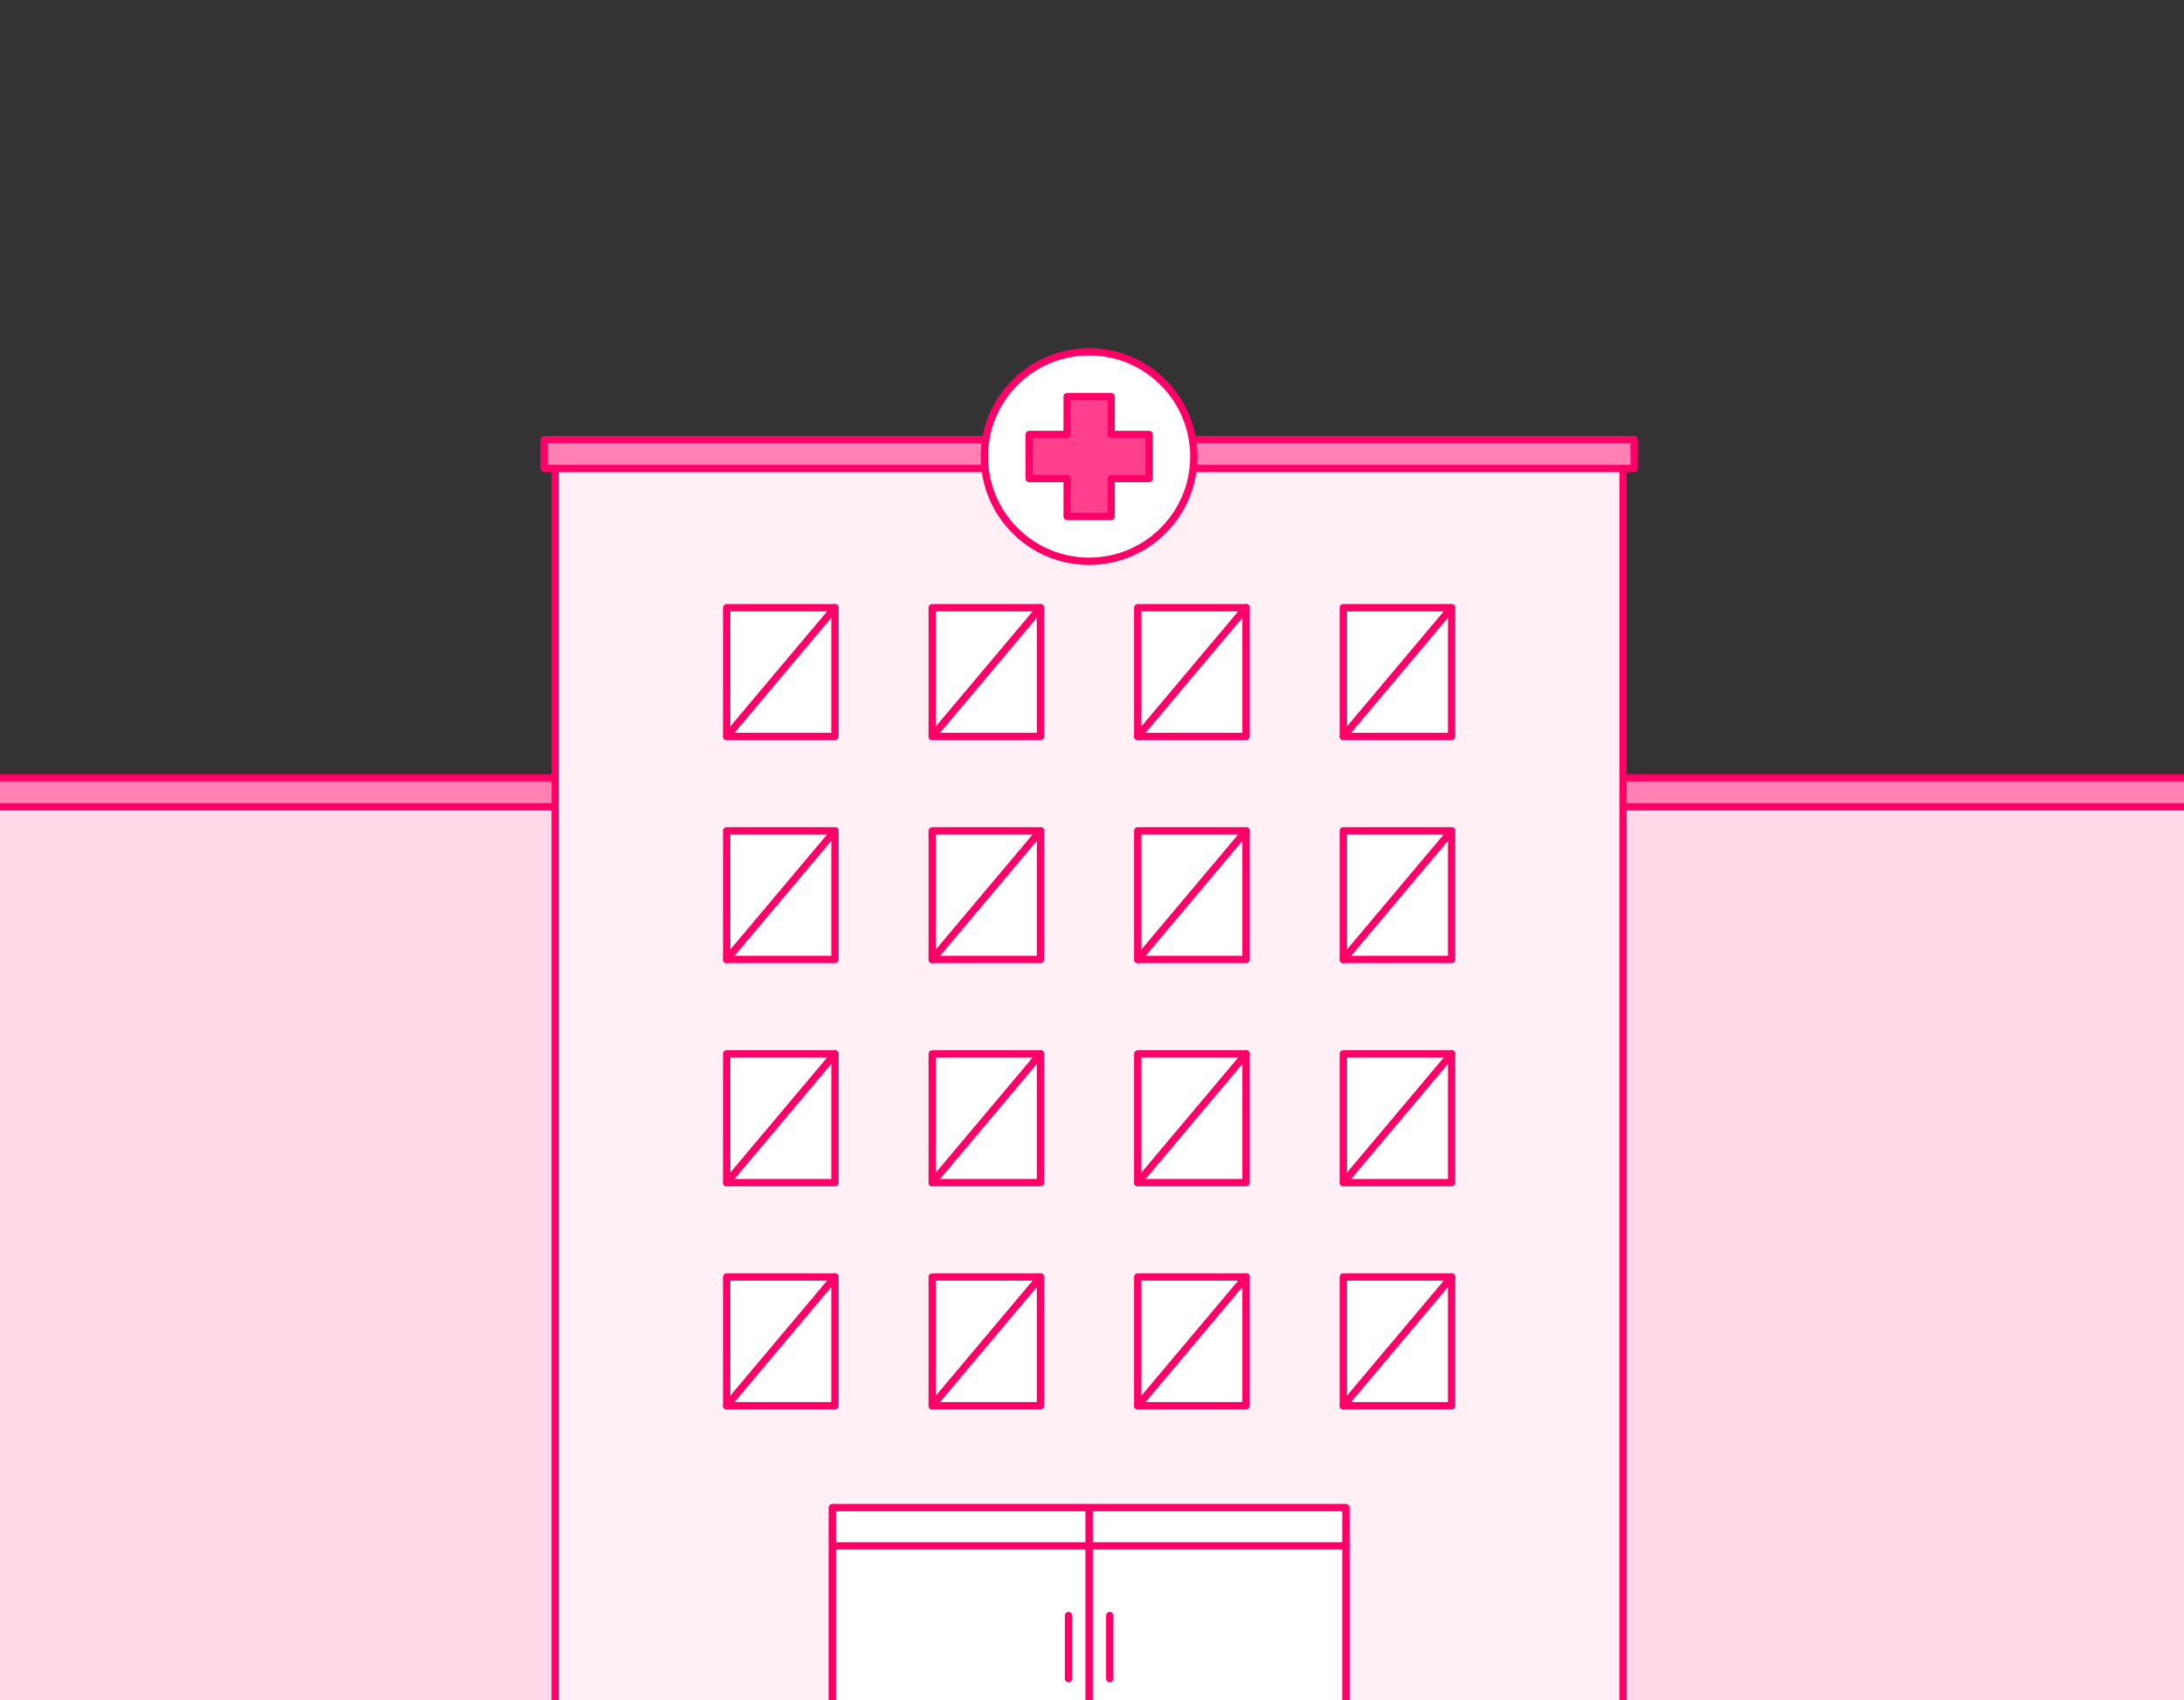 <svg width="298" height="232" viewBox="0 0 298 232" fill="none" xmlns="http://www.w3.org/2000/svg">
<rect x="0" y="0" width="298" height="232" fill="#333333" stroke="none"/>
<g clip-path="url(#clip0_21_18694)">
<path d="M300.719 253V108.939L-3.329 108.939V253L300.719 253Z" fill="#FFD9E8" stroke="#FF0068" stroke-linecap="round" stroke-linejoin="round"/>
<path d="M302.212 106.141H-5V110.09H302.212V106.141Z" fill="#FF80B3" stroke="#FF0068" stroke-linecap="round" stroke-linejoin="round"/>
<path d="M221.463 252.999V62.778L75.752 62.778V252.999H221.463Z" fill="#FFF0F6" stroke="#FF0068" stroke-linecap="round" stroke-linejoin="round"/>
<path d="M183.649 205.71H113.565V253.001H183.649V205.71Z" fill="white" stroke="#FF0068" stroke-linecap="round" stroke-linejoin="round"/>
<path d="M113.608 210.936H183.607" stroke="#FF0068" stroke-linecap="round" stroke-linejoin="round"/>
<path d="M148.607 252.977V205.911" stroke="#FF0068" stroke-linecap="round" stroke-linejoin="round"/>
<path d="M145.795 220.438V229.044" stroke="#FF0068" stroke-linecap="round" stroke-linejoin="round"/>
<path d="M151.42 220.438V229.044" stroke="#FF0068" stroke-linecap="round" stroke-linejoin="round"/>
<path d="M222.974 59.982H74.244V63.931H222.974V59.982Z" fill="#FF80B3" stroke="#FF0068" stroke-linecap="round" stroke-linejoin="round"/>
<path d="M148.607 76.584C156.5 76.584 162.898 70.185 162.898 62.292C162.898 54.399 156.5 48 148.607 48C140.714 48 134.315 54.399 134.315 62.292C134.315 70.185 140.714 76.584 148.607 76.584Z" fill="white" stroke="#FF0068" stroke-linecap="round" stroke-linejoin="round"/>
<path d="M156.789 59.285H151.614V54.112H145.604V59.285H140.428V65.295H145.604V70.471H151.614V65.295H156.789V59.285Z" fill="#FF408E" stroke="#FF0068" stroke-linecap="round" stroke-linejoin="round"/>
<path d="M113.926 82.922H99.151V100.486H113.926V82.922Z" fill="white" stroke="#FF0068" stroke-linecap="round" stroke-linejoin="round"/>
<path d="M141.97 82.922H127.196V100.486H141.97V82.922Z" fill="white" stroke="#FF0068" stroke-linecap="round" stroke-linejoin="round"/>
<path d="M170.017 82.922H155.243V100.486H170.017V82.922Z" fill="white" stroke="#FF0068" stroke-linecap="round" stroke-linejoin="round"/>
<path d="M198.064 82.922H183.29V100.486H198.064V82.922Z" fill="white" stroke="#FF0068" stroke-linecap="round" stroke-linejoin="round"/>
<path d="M113.926 113.363H99.151V130.926H113.926V113.363Z" fill="white" stroke="#FF0068" stroke-linecap="round" stroke-linejoin="round"/>
<path d="M141.97 113.363H127.196V130.926H141.97V113.363Z" fill="white" stroke="#FF0068" stroke-linecap="round" stroke-linejoin="round"/>
<path d="M170.017 113.363H155.243V130.926H170.017V113.363Z" fill="white" stroke="#FF0068" stroke-linecap="round" stroke-linejoin="round"/>
<path d="M198.064 113.363H183.29V130.926H198.064V113.363Z" fill="white" stroke="#FF0068" stroke-linecap="round" stroke-linejoin="round"/>
<path d="M113.926 143.803H99.151V161.367H113.926V143.803Z" fill="white" stroke="#FF0068" stroke-linecap="round" stroke-linejoin="round"/>
<path d="M141.97 143.803H127.196V161.367H141.97V143.803Z" fill="white" stroke="#FF0068" stroke-linecap="round" stroke-linejoin="round"/>
<path d="M170.017 143.803H155.243V161.367H170.017V143.803Z" fill="white" stroke="#FF0068" stroke-linecap="round" stroke-linejoin="round"/>
<path d="M198.064 143.803H183.29V161.367H198.064V143.803Z" fill="white" stroke="#FF0068" stroke-linecap="round" stroke-linejoin="round"/>
<path d="M113.926 174.243H99.151V191.807H113.926V174.243Z" fill="white" stroke="#FF0068" stroke-linecap="round" stroke-linejoin="round"/>
<path d="M141.97 174.243H127.196V191.807H141.97V174.243Z" fill="white" stroke="#FF0068" stroke-linecap="round" stroke-linejoin="round"/>
<path d="M170.017 174.243H155.243V191.807H170.017V174.243Z" fill="white" stroke="#FF0068" stroke-linecap="round" stroke-linejoin="round"/>
<path d="M198.064 174.243H183.29V191.807H198.064V174.243Z" fill="white" stroke="#FF0068" stroke-linecap="round" stroke-linejoin="round"/>
<path d="M113.926 82.922L99.151 100.486" stroke="#FF0068" stroke-linecap="round" stroke-linejoin="round"/>
<path d="M141.97 82.922L127.196 100.486" stroke="#FF0068" stroke-linecap="round" stroke-linejoin="round"/>
<path d="M170.019 82.922L155.243 100.486" stroke="#FF0068" stroke-linecap="round" stroke-linejoin="round"/>
<path d="M198.066 82.922L183.29 100.486" stroke="#FF0068" stroke-linecap="round" stroke-linejoin="round"/>
<path d="M113.926 113.363L99.151 130.926" stroke="#FF0068" stroke-linecap="round" stroke-linejoin="round"/>
<path d="M141.97 113.363L127.196 130.926" stroke="#FF0068" stroke-linecap="round" stroke-linejoin="round"/>
<path d="M170.019 113.363L155.243 130.926" stroke="#FF0068" stroke-linecap="round" stroke-linejoin="round"/>
<path d="M198.066 113.363L183.29 130.926" stroke="#FF0068" stroke-linecap="round" stroke-linejoin="round"/>
<path d="M113.926 143.803L99.151 161.367" stroke="#FF0068" stroke-linecap="round" stroke-linejoin="round"/>
<path d="M141.97 143.803L127.196 161.367" stroke="#FF0068" stroke-linecap="round" stroke-linejoin="round"/>
<path d="M170.019 143.803L155.243 161.367" stroke="#FF0068" stroke-linecap="round" stroke-linejoin="round"/>
<path d="M198.066 143.803L183.29 161.367" stroke="#FF0068" stroke-linecap="round" stroke-linejoin="round"/>
<path d="M113.926 174.243L99.151 191.807" stroke="#FF0068" stroke-linecap="round" stroke-linejoin="round"/>
<path d="M141.97 174.243L127.196 191.807" stroke="#FF0068" stroke-linecap="round" stroke-linejoin="round"/>
<path d="M170.019 174.243L155.243 191.807" stroke="#FF0068" stroke-linecap="round" stroke-linejoin="round"/>
<path d="M198.066 174.243L183.29 191.807" stroke="#FF0068" stroke-linecap="round" stroke-linejoin="round"/>
</g>
<defs>
<clipPath id="clip0_21_18694">
<rect width="298" height="232" fill="white"/>
</clipPath>
</defs>
</svg>
